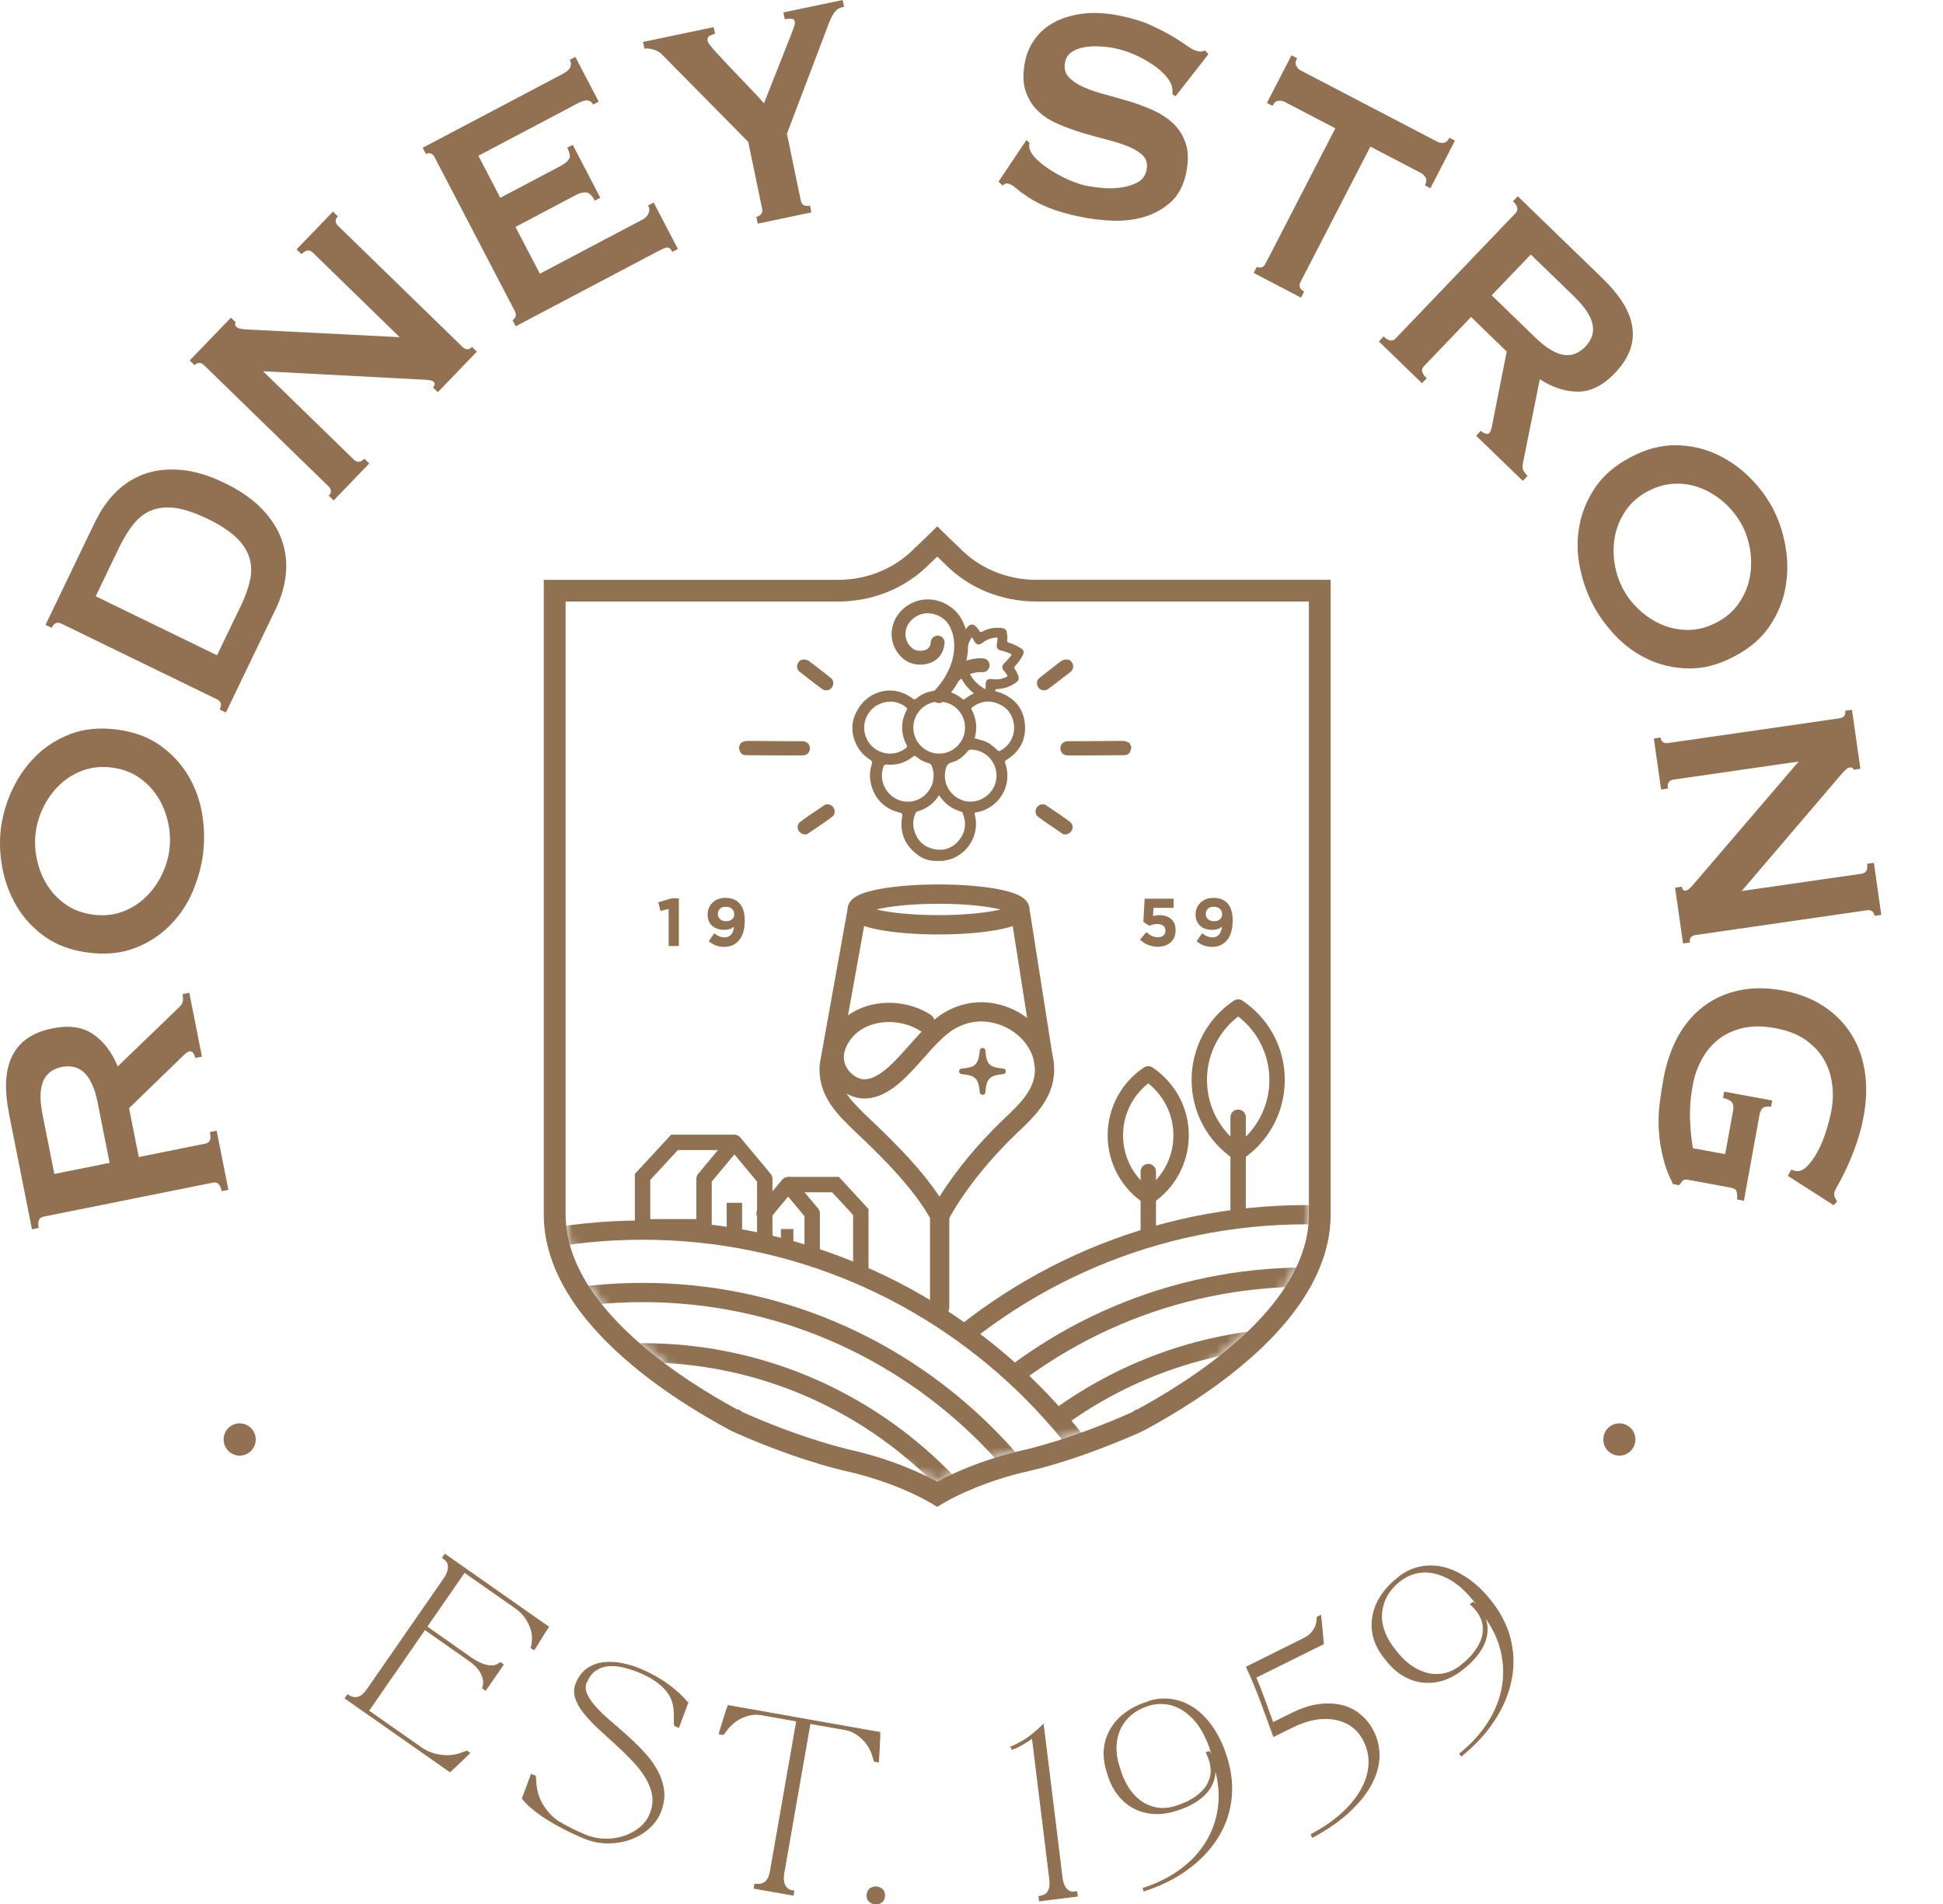 <?xml version="1.0" encoding="UTF-8"?>
<svg xmlns="http://www.w3.org/2000/svg" width="202" height="198" viewBox="0 0 202 198" fill="none">
  <g clip-path="url(#clip0_401_64809)">
    <path d="M0.916 115.658C0.691 114.524 0.596 113.471 0.633 112.506C0.669 111.54 0.858 110.677 1.207 109.917C1.556 109.156 2.073 108.52 2.771 108.015C3.462 107.51 4.363 107.137 5.476 106.918C7.185 106.574 8.581 106.771 9.672 107.517C10.763 108.256 11.614 109.375 12.239 110.875L18.675 104.672C18.9 104.453 19.017 104.226 19.024 103.992C19.031 103.758 19.017 103.546 18.98 103.356L19.679 103.217L20.995 109.858L20.297 109.997C20.253 109.785 20.18 109.609 20.071 109.47C19.962 109.331 19.846 109.273 19.715 109.302C19.584 109.331 19.446 109.405 19.293 109.536C19.14 109.668 18.944 109.851 18.697 110.099L13.417 115.219L14.428 120.295L21.337 118.906C21.569 118.862 21.729 118.745 21.817 118.569C21.904 118.394 21.904 118.101 21.824 117.699L22.522 117.56L23.744 123.704L23.046 123.843C22.907 123.155 22.609 122.862 22.144 122.958L4.516 126.498C4.051 126.593 3.883 126.98 4.022 127.668L3.323 127.807L0.909 115.665L0.916 115.658ZM10.181 114.758C10.014 113.903 9.803 113.208 9.541 112.674C9.287 112.133 8.996 111.723 8.668 111.445C8.341 111.167 7.992 110.992 7.614 110.919C7.236 110.845 6.843 110.853 6.429 110.933C6.014 111.014 5.65 111.167 5.323 111.379C5.003 111.591 4.749 111.891 4.552 112.272C4.363 112.652 4.247 113.142 4.218 113.742C4.189 114.342 4.261 115.058 4.429 115.914L5.65 122.058L11.396 120.902L10.174 114.758H10.181Z" fill="#927052"></path>
    <path d="M0.095 86.109C0.262 84.792 0.647 83.476 1.244 82.166C1.847 80.857 2.647 79.694 3.658 78.678C4.661 77.661 5.869 76.878 7.287 76.33C8.698 75.781 10.312 75.62 12.116 75.847C13.919 76.074 15.439 76.637 16.675 77.522C17.911 78.407 18.886 79.468 19.606 80.704C20.326 81.94 20.799 83.263 21.024 84.675C21.249 86.087 21.271 87.454 21.111 88.771C20.944 90.088 20.58 91.404 20.02 92.721C19.453 94.037 18.675 95.2 17.664 96.217C16.661 97.234 15.453 98.016 14.035 98.565C12.624 99.113 11.01 99.274 9.207 99.047C7.396 98.821 5.883 98.257 4.647 97.372C3.418 96.487 2.436 95.427 1.716 94.191C0.996 92.955 0.502 91.631 0.24 90.212C-0.022 88.793 -0.073 87.425 0.095 86.109ZM3.709 86.57C3.592 87.476 3.636 88.413 3.84 89.356C4.036 90.307 4.385 91.185 4.887 91.989C5.381 92.794 6.036 93.481 6.843 94.044C7.65 94.608 8.603 94.959 9.701 95.098C10.799 95.237 11.81 95.134 12.734 94.791C13.657 94.447 14.457 93.942 15.133 93.291C15.817 92.633 16.37 91.872 16.799 91.002C17.228 90.132 17.497 89.239 17.613 88.332C17.73 87.425 17.686 86.496 17.482 85.546C17.279 84.595 16.93 83.717 16.435 82.912C15.933 82.108 15.286 81.42 14.479 80.857C13.672 80.294 12.719 79.943 11.621 79.804C10.523 79.665 9.512 79.767 8.588 80.111C7.665 80.455 6.865 80.96 6.189 81.611C5.505 82.269 4.952 83.029 4.523 83.9C4.094 84.77 3.825 85.662 3.709 86.57Z" fill="#927052"></path>
    <path d="M9.948 54.153C10.523 52.961 11.25 51.937 12.123 51.089C12.995 50.24 14.006 49.626 15.141 49.238C16.275 48.851 17.541 48.734 18.922 48.865C20.304 49.004 21.795 49.458 23.387 50.233C24.98 51.008 26.26 51.901 27.227 52.903C28.194 53.912 28.878 54.98 29.285 56.114C29.692 57.247 29.838 58.425 29.721 59.646C29.605 60.861 29.263 62.067 28.689 63.267L23.482 74.084L22.842 73.77C23.082 73.272 22.987 72.914 22.558 72.709L6.378 64.839C5.949 64.635 5.614 64.781 5.374 65.278L4.734 64.964L9.941 54.146L9.948 54.153ZM25.002 63.084C25.496 62.06 25.824 61.124 26.005 60.275C26.18 59.42 26.144 58.63 25.896 57.891C25.649 57.152 25.184 56.465 24.493 55.821C23.802 55.177 22.842 54.556 21.606 53.956C20.369 53.356 19.286 52.983 18.362 52.837C17.431 52.691 16.61 52.757 15.875 53.012C15.148 53.276 14.508 53.744 13.948 54.409C13.395 55.075 12.872 55.923 12.377 56.94L9.948 61.994L22.566 68.131L24.995 63.077L25.002 63.084Z" fill="#927052"></path>
    <path d="M34.172 51.543C34.492 51.214 34.477 50.884 34.136 50.548L21.22 37.975C20.878 37.646 20.551 37.639 20.231 37.975L19.722 37.478L24.006 33.031L24.515 33.528C24.384 33.667 24.413 33.828 24.602 34.011C24.755 34.157 25.184 34.245 25.896 34.267L41.553 35.057L32.507 26.25C32.165 25.921 31.779 25.98 31.343 26.426L30.834 25.929L34.616 22.001L35.125 22.498C34.805 22.828 34.819 23.157 35.161 23.493L48.077 36.066C48.418 36.395 48.746 36.402 49.066 36.066L49.575 36.563L45.517 40.776L45.008 40.279C45.226 40.052 45.248 39.855 45.08 39.694C44.95 39.562 44.593 39.489 44.026 39.474L27.343 38.597L36.79 47.791C37.132 48.12 37.495 48.09 37.881 47.688L38.39 48.185L34.688 52.033L34.179 51.535L34.172 51.543Z" fill="#927052"></path>
    <path d="M61.676 10.883C61.545 10.627 61.348 10.481 61.101 10.444C60.854 10.408 60.505 10.51 60.061 10.744L49.735 16.193L52.011 20.567L58.258 17.268C58.679 17.042 58.978 16.808 59.145 16.552C59.312 16.303 59.254 15.901 58.97 15.36L59.545 15.06L62.41 20.56L61.836 20.86C61.552 20.319 61.254 20.033 60.941 20.004C60.628 19.975 60.258 20.07 59.836 20.297L53.589 23.595L56.127 28.459L66.773 22.842C67.093 22.674 67.311 22.454 67.428 22.184C67.544 21.913 67.53 21.635 67.384 21.357L67.959 21.057L70.475 25.884L69.9 26.184C69.719 25.833 69.515 25.687 69.282 25.745C69.057 25.804 68.781 25.921 68.468 26.089L53.618 33.923L53.283 33.286C53.429 33.206 53.538 33.082 53.596 32.913C53.654 32.745 53.633 32.555 53.523 32.343L45.175 16.332C45.066 16.12 44.92 15.996 44.753 15.952C44.579 15.908 44.419 15.923 44.273 16.003L43.939 15.367L58.468 7.702C58.912 7.468 59.188 7.226 59.29 6.978C59.392 6.729 59.377 6.48 59.239 6.217L59.814 5.917L62.243 10.569L61.668 10.869L61.676 10.883Z" fill="#927052"></path>
    <path d="M74.191 2.816L74.337 3.518C74.126 3.562 73.929 3.635 73.755 3.738C73.58 3.84 73.522 4.023 73.573 4.286C73.602 4.44 73.849 4.776 74.315 5.288C74.773 5.8 75.311 6.378 75.922 7.022C76.533 7.665 77.165 8.323 77.82 9.004C78.474 9.677 79.013 10.262 79.427 10.737L82.249 3.599C82.372 3.247 82.474 2.97 82.554 2.765C82.634 2.56 82.656 2.377 82.627 2.223C82.59 2.041 82.452 1.946 82.219 1.946C81.987 1.946 81.776 1.96 81.587 1.997L81.441 1.295L87.608 0L87.754 0.702C87.565 0.739 87.39 0.797 87.237 0.87C87.077 0.944 86.932 1.068 86.787 1.251C86.641 1.434 86.496 1.675 86.35 1.989C86.205 2.304 86.045 2.728 85.856 3.255L81.812 13.904L83.252 20.845C83.347 21.313 83.667 21.489 84.205 21.379L84.35 22.081L78.78 23.252L78.634 22.549C78.845 22.506 79.013 22.41 79.129 22.264C79.245 22.118 79.282 21.928 79.231 21.694L77.791 14.752L68.81 5.654C68.591 5.427 68.293 5.259 67.915 5.149C67.537 5.039 67.231 5.01 66.999 5.061L66.853 4.359L74.184 2.823L74.191 2.816Z" fill="#927052"></path>
    <path d="M106.72 14.577L107.032 14.848C106.981 15.082 106.989 15.301 107.047 15.499C107.149 15.843 107.41 16.216 107.832 16.618C108.254 17.013 108.749 17.393 109.33 17.759C109.905 18.117 110.523 18.446 111.17 18.724C111.817 19.002 112.421 19.207 112.959 19.317C113.359 19.397 113.883 19.47 114.53 19.536C115.177 19.602 115.832 19.595 116.479 19.507C117.133 19.427 117.722 19.244 118.239 18.973C118.755 18.702 119.082 18.264 119.199 17.664C119.322 17.064 119.199 16.581 118.85 16.208C118.493 15.835 117.999 15.521 117.352 15.25C116.712 14.987 115.963 14.745 115.112 14.526C114.261 14.314 113.395 14.072 112.523 13.809C111.643 13.546 110.792 13.239 109.978 12.88C109.156 12.522 108.45 12.061 107.869 11.491C107.287 10.928 106.865 10.225 106.603 9.399C106.341 8.572 106.334 7.563 106.574 6.363C106.734 5.559 107.069 4.798 107.57 4.089C108.072 3.379 108.734 2.794 109.556 2.341C110.385 1.887 111.374 1.58 112.53 1.426C113.686 1.273 114.995 1.346 116.45 1.639C117.693 1.895 118.755 2.216 119.628 2.619C120.5 3.014 121.249 3.401 121.875 3.767C122.5 4.14 123.017 4.476 123.431 4.776C123.846 5.076 124.209 5.259 124.515 5.325C124.842 5.391 125.096 5.361 125.271 5.237L125.635 5.632L122.209 10.013L121.889 9.786C121.919 9.413 121.889 9.092 121.788 8.828C121.664 8.477 121.409 8.112 121.039 7.717C120.668 7.329 120.21 6.956 119.664 6.605C119.126 6.246 118.53 5.932 117.875 5.647C117.221 5.361 116.552 5.157 115.875 5.01C115.359 4.908 114.814 4.842 114.239 4.82C113.665 4.798 113.141 4.835 112.661 4.923C112.174 5.01 111.759 5.179 111.403 5.42C111.047 5.661 110.828 5.998 110.734 6.444C110.61 7.066 110.719 7.578 111.068 7.973C111.417 8.368 111.912 8.711 112.545 9.011C113.185 9.304 113.926 9.567 114.777 9.794C115.628 10.021 116.486 10.269 117.366 10.525C118.246 10.789 119.09 11.103 119.911 11.476C120.726 11.849 121.431 12.317 122.013 12.88C122.595 13.444 123.017 14.138 123.286 14.95C123.547 15.762 123.562 16.757 123.329 17.927C123.053 19.28 122.508 20.319 121.686 21.043C120.864 21.767 119.926 22.279 118.857 22.579C117.795 22.879 116.683 22.996 115.534 22.937C114.384 22.879 113.323 22.747 112.363 22.55C111.025 22.272 109.919 21.957 109.047 21.606C108.174 21.248 107.469 20.889 106.916 20.516C106.363 20.143 105.934 19.829 105.621 19.558C105.309 19.288 105.025 19.134 104.763 19.075C104.596 19.039 104.422 19.112 104.24 19.295L103.811 18.885L106.705 14.563L106.72 14.577Z" fill="#927052"></path>
    <path d="M135.212 29.308C134.994 29.732 135.118 30.068 135.583 30.31L135.256 30.946L130.34 28.379L130.667 27.742C130.812 27.823 130.972 27.838 131.147 27.794C131.321 27.75 131.46 27.618 131.569 27.406L138.826 13.341L133.554 10.591C133.365 10.489 133.147 10.452 132.907 10.474C132.667 10.496 132.456 10.671 132.289 11.001L131.714 10.701L134.267 5.749L134.841 6.049C134.674 6.378 134.645 6.649 134.768 6.861C134.892 7.073 135.045 7.226 135.234 7.329L149.422 14.731C149.611 14.833 149.829 14.87 150.069 14.848C150.309 14.826 150.52 14.65 150.687 14.321L151.262 14.621L148.709 19.573L148.135 19.273C148.302 18.944 148.331 18.673 148.208 18.461C148.084 18.249 147.931 18.095 147.742 17.993L142.47 15.243L135.212 29.308Z" fill="#927052"></path>
    <path d="M166.664 29C167.493 29.805 168.17 30.617 168.686 31.429C169.202 32.24 169.537 33.06 169.682 33.886C169.828 34.705 169.762 35.532 169.479 36.344C169.195 37.156 168.664 37.975 167.879 38.801C166.672 40.067 165.406 40.703 164.097 40.718C162.781 40.732 161.443 40.308 160.083 39.43L158.316 48.222C158.25 48.529 158.287 48.785 158.41 48.982C158.534 49.18 158.672 49.348 158.81 49.48L158.316 49.999L153.465 45.303L153.96 44.784C154.113 44.938 154.28 45.033 154.447 45.084C154.614 45.135 154.745 45.113 154.833 45.018C154.92 44.923 154.992 44.777 155.043 44.587C155.094 44.397 155.152 44.126 155.211 43.782L156.643 36.548L152.934 32.957L148.048 38.062C147.88 38.238 147.815 38.421 147.844 38.611C147.873 38.809 148.033 39.043 148.331 39.328L147.837 39.847L143.35 35.503L143.844 34.983C144.346 35.466 144.76 35.539 145.088 35.195L157.552 22.169C157.88 21.825 157.792 21.408 157.298 20.926L157.792 20.406L166.657 28.993L166.664 29ZM159.567 35.056C160.192 35.656 160.759 36.11 161.276 36.402C161.792 36.702 162.257 36.87 162.686 36.914C163.108 36.958 163.501 36.9 163.85 36.739C164.199 36.578 164.519 36.351 164.817 36.044C165.108 35.737 165.326 35.407 165.472 35.049C165.617 34.691 165.654 34.296 165.595 33.871C165.537 33.447 165.348 32.979 165.035 32.474C164.723 31.97 164.25 31.414 163.632 30.807L159.145 26.462L155.08 30.704L159.567 35.049V35.056Z" fill="#927052"></path>
    <path d="M184.35 52.947C184.961 54.124 185.39 55.426 185.63 56.845C185.878 58.264 185.87 59.683 185.623 61.095C185.368 62.506 184.823 63.845 183.972 65.103C183.121 66.368 181.892 67.421 180.278 68.262C178.664 69.111 177.1 69.52 175.58 69.499C174.067 69.477 172.664 69.162 171.369 68.562C170.075 67.963 168.941 67.143 167.952 66.105C166.97 65.066 166.17 63.962 165.566 62.784C164.955 61.607 164.512 60.319 164.235 58.915C163.959 57.511 163.937 56.106 164.192 54.695C164.446 53.283 164.992 51.952 165.843 50.687C166.693 49.429 167.922 48.375 169.537 47.527C171.151 46.678 172.715 46.269 174.235 46.291C175.747 46.313 177.151 46.627 178.445 47.227C179.74 47.827 180.896 48.639 181.914 49.655C182.932 50.672 183.747 51.769 184.358 52.947H184.35ZM181.122 54.636C180.7 53.824 180.14 53.086 179.434 52.42C178.729 51.755 177.951 51.235 177.085 50.855C176.22 50.474 175.296 50.284 174.315 50.284C173.333 50.284 172.351 50.54 171.362 51.052C170.38 51.564 169.602 52.23 169.042 53.042C168.482 53.854 168.104 54.724 167.915 55.653C167.726 56.582 167.704 57.525 167.842 58.483C167.981 59.442 168.264 60.327 168.686 61.146C169.108 61.958 169.668 62.696 170.373 63.362C171.079 64.028 171.857 64.547 172.722 64.927C173.588 65.3 174.511 65.49 175.493 65.498C176.475 65.498 177.456 65.242 178.445 64.73C179.427 64.218 180.198 63.552 180.765 62.74C181.325 61.928 181.703 61.058 181.892 60.129C182.081 59.2 182.103 58.257 181.965 57.291C181.827 56.333 181.543 55.441 181.122 54.629V54.636Z" fill="#927052"></path>
    <path d="M172.635 76.674C172.7 77.127 172.969 77.317 173.435 77.252L191.223 74.684C191.695 74.618 191.899 74.355 191.833 73.902L192.539 73.799L193.412 79.928L192.706 80.031C192.677 79.841 192.532 79.76 192.277 79.797C192.066 79.826 191.739 80.119 191.281 80.675L181.071 92.64L193.535 90.841C194.008 90.775 194.197 90.432 194.11 89.81L194.815 89.707L195.586 95.12L194.881 95.222C194.815 94.769 194.546 94.579 194.081 94.644L176.293 97.212C175.82 97.278 175.616 97.541 175.682 97.994L174.976 98.097L174.147 92.289L174.853 92.187C174.897 92.494 175.035 92.633 175.275 92.604C175.456 92.575 175.733 92.341 176.096 91.902L186.997 79.175L173.987 81.055C173.515 81.121 173.318 81.428 173.398 81.984L172.693 82.086L171.937 76.784L172.642 76.681L172.635 76.674Z" fill="#927052"></path>
    <path d="M185.863 122.27L186.227 121.597C186.372 121.67 186.525 121.729 186.677 121.751C187.07 121.824 187.456 121.67 187.848 121.283C188.241 120.895 188.605 120.39 188.954 119.754C189.295 119.118 189.594 118.415 189.841 117.633C190.088 116.85 190.277 116.112 190.408 115.402C190.568 114.524 190.59 113.625 190.474 112.71C190.357 111.796 190.074 110.948 189.63 110.165C189.179 109.383 188.539 108.702 187.71 108.117C186.874 107.532 185.812 107.122 184.51 106.888C183.238 106.654 182.103 106.662 181.107 106.903C180.111 107.152 179.267 107.561 178.569 108.132C177.878 108.702 177.311 109.397 176.882 110.216C176.453 111.036 176.155 111.877 175.995 112.762C175.747 114.115 175.653 115.351 175.704 116.477C175.755 117.604 175.856 118.569 176.002 119.381L179.354 119.995L180.183 115.439C180.242 115.109 180.212 114.846 180.089 114.649C179.965 114.451 179.645 114.283 179.136 114.144L179.253 113.5L184.241 114.415L184.125 115.058C183.674 115.022 183.376 115.08 183.23 115.227C183.085 115.373 182.983 115.607 182.918 115.943L181.303 124.845L180.605 124.713C180.612 124.223 180.576 123.908 180.496 123.769C180.416 123.63 180.205 123.528 179.863 123.47L175.464 122.658C175.202 122.606 175.02 122.658 174.918 122.782C174.816 122.914 174.693 123.06 174.555 123.228L173.929 123.111C173.471 122.219 173.129 121.305 172.897 120.368C172.664 119.432 172.518 118.496 172.46 117.567C172.402 116.638 172.424 115.724 172.533 114.824C172.642 113.925 172.773 113.047 172.933 112.191C173.238 110.531 173.74 109.061 174.438 107.773C175.144 106.493 176.031 105.448 177.1 104.636C178.169 103.824 179.398 103.275 180.78 102.975C182.161 102.676 183.674 102.676 185.303 102.975C186.939 103.275 188.35 103.809 189.535 104.585C190.721 105.352 191.681 106.311 192.415 107.452C193.15 108.593 193.63 109.887 193.862 111.343C194.095 112.798 194.059 114.356 193.761 116.016C193.572 117.062 193.31 118.042 192.982 118.964C192.655 119.886 192.328 120.697 192.001 121.392C191.673 122.094 191.383 122.672 191.121 123.126C190.859 123.579 190.728 123.872 190.706 123.989C190.67 124.201 190.692 124.376 190.772 124.515C190.852 124.654 190.924 124.786 190.983 124.925L190.634 125.305L185.878 122.263L185.863 122.27Z" fill="#927052"></path>
    <path d="M26.587 149.661C26.587 150.59 25.838 151.343 24.915 151.343C23.991 151.343 23.249 150.59 23.249 149.661C23.249 148.732 23.998 147.986 24.915 147.986C25.831 147.986 26.587 148.74 26.587 149.661Z" fill="#927052"></path>
    <path d="M170.024 149.661C170.024 150.59 169.275 151.343 168.352 151.343C167.428 151.343 166.686 150.59 166.686 149.661C166.686 148.732 167.435 147.986 168.352 147.986C169.268 147.986 170.024 148.74 170.024 149.661Z" fill="#927052"></path>
    <path d="M47.422 183.598C47.044 183.964 46.826 184.162 46.782 184.206L35.888 176.57L36.136 176.211C36.492 176.467 36.841 176.548 37.183 176.475C37.525 176.394 37.852 176.123 38.186 175.648L46.193 164.092C46.477 163.682 46.615 163.295 46.615 162.929C46.615 162.563 46.462 162.278 46.178 162.08L46.011 161.963L46.258 161.605L57.021 169.153C56.774 169.519 56.52 169.906 56.265 170.331C56.011 170.755 55.763 171.15 55.523 171.523L55.225 171.318L55.312 170.909C55.429 170.214 55.327 169.526 55 168.846C54.68 168.166 54.2 167.603 53.567 167.164L48.287 163.463L44.361 169.131L49.007 172.393C49.567 172.781 50.098 173.037 50.614 173.147C51.131 173.256 51.531 173.205 51.829 172.986L52.018 172.869L52.316 173.073L50.476 175.729L50.178 175.516L50.236 175.275C50.338 174.865 50.258 174.419 50.011 173.951C49.756 173.476 49.356 173.052 48.811 172.671L44.164 169.416L38.31 177.872L43.757 181.69C44.389 182.136 45.102 182.406 45.888 182.501C46.673 182.604 47.422 182.501 48.113 182.216L48.542 182.07L48.818 182.267C48.266 182.801 47.793 183.255 47.415 183.62L47.422 183.598Z" fill="#907151" stroke="#927052" stroke-width="0.1" stroke-miterlimit="10"></path>
    <path d="M60.963 174.865C60.788 175.29 60.803 175.714 60.999 176.153C61.196 176.591 61.508 177.045 61.937 177.513C62.366 177.988 62.868 178.471 63.457 178.969C64.046 179.466 64.643 179.992 65.254 180.541C65.864 181.09 66.439 181.66 66.992 182.26C67.537 182.86 67.988 183.481 68.344 184.14C68.693 184.798 68.911 185.478 68.999 186.195C69.079 186.912 68.955 187.672 68.628 188.47C68.366 189.099 67.959 189.654 67.406 190.13C66.853 190.605 66.213 190.978 65.486 191.234C64.759 191.49 63.981 191.615 63.152 191.607C62.323 191.607 61.501 191.432 60.694 191.095C59.981 190.803 59.297 190.481 58.643 190.144C57.989 189.808 57.385 189.464 56.825 189.106C56.265 188.755 55.778 188.396 55.349 188.038C54.92 187.68 54.578 187.329 54.309 186.992L55.24 184.491L55.661 184.666L55.72 185.427C55.77 186.217 56.003 186.963 56.41 187.65C56.825 188.338 57.356 188.908 58.003 189.362C58.461 189.632 58.927 189.888 59.385 190.123C59.843 190.357 60.33 190.576 60.832 190.781C61.501 191.059 62.192 191.205 62.897 191.22C63.603 191.234 64.264 191.132 64.89 190.927C65.515 190.722 66.061 190.415 66.541 190.02C67.013 189.625 67.362 189.15 67.588 188.608C67.871 187.921 67.951 187.255 67.842 186.619C67.726 185.983 67.479 185.354 67.101 184.747C66.722 184.14 66.25 183.547 65.697 182.969C65.137 182.392 64.563 181.836 63.959 181.287C63.355 180.739 62.766 180.205 62.199 179.671C61.625 179.137 61.13 178.61 60.716 178.091C60.301 177.572 60.01 177.06 59.843 176.548C59.676 176.036 59.697 175.524 59.908 175.019C60.185 174.346 60.57 173.834 61.057 173.498C61.545 173.161 62.097 172.949 62.708 172.876C63.319 172.803 63.959 172.825 64.635 172.956C65.312 173.088 65.966 173.285 66.606 173.556C67.108 173.768 67.602 174.01 68.09 174.28C68.577 174.551 69.028 174.843 69.457 175.158C69.886 175.465 70.271 175.787 70.62 176.109C70.969 176.431 71.26 176.745 71.5 177.038C71.384 177.118 71.319 177.177 71.311 177.206L71.493 177.06L70.555 179.583L70.133 179.407C70.104 179.166 70.09 178.903 70.104 178.617C70.111 178.332 70.104 178.062 70.082 177.806C70.068 177.484 70.002 177.162 69.886 176.825C69.769 176.489 69.58 176.153 69.311 175.809C69.042 175.465 68.671 175.129 68.206 174.792C67.741 174.456 67.151 174.141 66.439 173.849C65.908 173.629 65.363 173.454 64.817 173.322C64.272 173.19 63.741 173.146 63.254 173.19C62.759 173.234 62.316 173.388 61.923 173.651C61.53 173.914 61.217 174.324 60.992 174.873L60.963 174.865Z" fill="#907151" stroke="#927052" stroke-width="0.1" stroke-miterlimit="10"></path>
    <path d="M91.455 180.702C91.441 180.988 91.433 181.302 91.412 181.653C91.397 182.004 91.382 182.341 91.361 182.648C91.346 182.962 91.332 183.138 91.324 183.189L90.903 183.116L90.684 182.407C90.452 181.734 90.073 181.163 89.557 180.695C89.041 180.227 88.488 179.934 87.892 179.832L84.212 179.181L81.485 194.76C81.398 195.25 81.427 195.667 81.58 195.989C81.732 196.311 81.972 196.508 82.321 196.574L82.525 196.611L82.452 197.035L78.409 196.318L78.482 195.894C78.911 195.967 79.267 195.901 79.543 195.689C79.82 195.477 80.009 195.082 80.103 194.511L82.83 178.932L79.151 178.281C78.554 178.179 77.936 178.252 77.289 178.515C76.642 178.779 76.096 179.188 75.645 179.744L75.195 180.337L74.773 180.264C74.78 180.205 74.831 180.029 74.925 179.737C75.013 179.444 75.115 179.13 75.216 178.793C75.318 178.457 75.413 178.157 75.5 177.886C75.587 177.616 75.638 177.484 75.653 177.484L75.704 177.331L91.463 180.125V180.285C91.463 180.285 91.477 180.432 91.463 180.717L91.455 180.702Z" fill="#907151" stroke="#927052" stroke-width="0.1" stroke-miterlimit="10"></path>
    <path d="M91.106 196.186C91.332 196.201 91.535 196.289 91.717 196.442C91.899 196.596 91.979 196.83 91.957 197.13C91.935 197.437 91.826 197.649 91.63 197.781C91.433 197.912 91.222 197.971 90.997 197.956C90.772 197.942 90.568 197.854 90.386 197.7C90.204 197.547 90.124 197.313 90.146 197.013C90.168 196.713 90.277 196.493 90.474 196.362C90.67 196.23 90.881 196.172 91.106 196.186Z" fill="#907151" stroke="#927052" stroke-width="0.1" stroke-miterlimit="10"></path>
    <path d="M105.156 181.609C105.418 181.514 105.832 181.302 106.4 180.973C106.967 180.644 107.65 180.088 108.458 179.312L108.698 181.236L110.421 195.265C110.479 195.747 110.625 196.12 110.857 196.384C111.09 196.647 111.367 196.757 111.694 196.713L111.941 196.683L111.999 197.137L108.065 197.627L108.007 197.174H108.029C108.479 197.115 108.785 196.954 108.952 196.691C109.141 196.391 109.207 195.967 109.141 195.425L107.33 180.695C107.134 180.841 106.916 180.995 106.676 181.141C106.48 181.273 106.254 181.404 105.992 181.536C105.738 181.668 105.469 181.785 105.192 181.88L105.163 181.609H105.156Z" fill="#907151" stroke="#927052" stroke-width="0.1" stroke-miterlimit="10"></path>
    <path d="M119.555 176.862C120.428 176.614 121.279 176.577 122.115 176.753C122.951 176.928 123.715 177.286 124.42 177.828C125.118 178.369 125.751 179.086 126.304 179.971C126.856 180.856 127.3 181.887 127.634 183.079C128.056 184.571 128.151 186.012 127.94 187.402C127.722 188.792 127.234 190.071 126.464 191.242C125.693 192.412 124.675 193.465 123.402 194.387C122.129 195.308 120.653 196.04 118.966 196.581L118.922 196.596L118.85 196.332L118.893 196.318C120.377 195.835 121.671 195.177 122.784 194.35C123.897 193.524 124.776 192.566 125.431 191.483C126.085 190.401 126.5 189.208 126.667 187.921C126.835 186.634 126.733 185.288 126.333 183.884L126.289 183.73C126.355 184.293 126.289 184.827 126.078 185.332C125.809 186.005 125.329 186.597 124.631 187.102C123.933 187.607 123.06 188.009 122.013 188.309C121.213 188.536 120.45 188.609 119.722 188.536C118.995 188.455 118.326 188.243 117.722 187.899C117.112 187.548 116.588 187.073 116.144 186.466C115.701 185.859 115.359 185.134 115.126 184.301C114.704 183.028 114.675 181.858 115.024 180.79C115.374 179.722 116.028 178.83 116.995 178.113C117.708 177.579 118.566 177.169 119.57 176.884L119.555 176.862ZM125.736 182.121C125.787 182.202 125.838 182.289 125.882 182.392C125.94 182.545 126.02 182.757 126.129 183.006C125.947 182.077 125.627 181.178 125.176 180.293C124.726 179.408 124.137 178.676 123.409 178.098C122.806 177.623 122.173 177.323 121.504 177.191C120.842 177.067 120.18 177.089 119.526 177.279C118.799 177.484 118.173 177.798 117.657 178.223C117.141 178.647 116.741 179.144 116.464 179.722C116.188 180.3 116.043 180.943 116.028 181.646C116.013 182.355 116.137 183.094 116.406 183.869C116.603 184.571 116.879 185.208 117.235 185.785C117.592 186.363 118.013 186.831 118.501 187.204C118.988 187.57 119.533 187.819 120.137 187.95C120.74 188.082 121.388 188.045 122.086 187.848C122.449 187.746 122.813 187.614 123.184 187.453C123.555 187.292 123.904 187.102 124.224 186.883C124.544 186.663 124.835 186.414 125.096 186.137C125.358 185.859 125.555 185.544 125.693 185.186C125.853 184.805 125.933 184.447 125.918 184.103C125.911 183.759 125.867 183.445 125.787 183.167C125.707 182.889 125.627 182.67 125.54 182.501C125.453 182.333 125.409 182.238 125.402 182.209L125.729 182.114L125.736 182.121Z" fill="#907151" stroke="#927052" stroke-width="0.1" stroke-miterlimit="10"></path>
    <path d="M130.558 174.405C130.871 175.143 131.183 175.948 131.496 176.811C131.809 177.674 132.092 178.442 132.332 179.115L134.303 178.135C136.121 177.235 137.808 176.957 139.372 177.294C140.055 177.447 140.652 177.711 141.168 178.091C141.684 178.471 142.106 178.917 142.448 179.437C142.79 179.956 143.037 180.512 143.19 181.104C143.342 181.697 143.401 182.289 143.357 182.889C143.313 183.452 143.197 183.993 143.001 184.513C142.812 185.032 142.564 185.529 142.266 186.005C141.968 186.48 141.633 186.934 141.248 187.358C140.87 187.782 140.477 188.184 140.07 188.557C139.045 189.457 137.852 190.269 136.492 190.993L136.448 191.015L136.31 190.73L136.354 190.708C137.561 190.071 138.594 189.362 139.466 188.579C140.339 187.789 141.015 186.97 141.495 186.122C141.983 185.273 142.252 184.41 142.317 183.54C142.375 182.67 142.215 181.836 141.815 181.031C141.212 179.802 140.223 179.049 138.841 178.771C137.474 178.501 135.976 178.771 134.332 179.583L132.42 180.534L132.398 180.49C132.201 179.956 132.034 179.488 131.881 179.071C131.729 178.654 131.554 178.186 131.365 177.659C131.176 177.133 130.972 176.606 130.769 176.08C130.558 175.546 130.354 175.041 130.151 174.566C129.947 174.09 129.765 173.681 129.598 173.337V173.315L135.539 170.36C135.918 170.17 136.208 169.95 136.405 169.702C136.601 169.453 136.739 169.212 136.819 168.978C136.899 168.744 136.943 168.466 136.95 168.136L137.299 167.968V168.019C137.328 168.21 137.35 168.444 137.379 168.722C137.408 169 137.43 169.27 137.459 169.548C137.488 169.826 137.51 170.082 137.525 170.331C137.546 170.572 137.561 170.77 137.583 170.909L130.551 174.397L130.558 174.405Z" fill="#907151" stroke="#927052" stroke-width="0.1" stroke-miterlimit="10"></path>
    <path d="M145.51 163.909C146.237 163.36 147.022 163.024 147.858 162.885C148.702 162.746 149.546 162.804 150.389 163.06C151.24 163.316 152.076 163.755 152.913 164.384C153.749 165.013 154.527 165.818 155.262 166.805C156.185 168.049 156.789 169.358 157.08 170.733C157.37 172.108 157.37 173.476 157.065 174.851C156.767 176.226 156.185 177.572 155.32 178.888C154.462 180.205 153.342 181.419 151.96 182.531L151.924 182.56L151.764 182.34L151.8 182.311C153.014 181.331 153.989 180.249 154.731 179.078C155.472 177.908 155.952 176.694 156.178 175.45C156.403 174.2 156.367 172.942 156.069 171.676C155.771 170.411 155.189 169.19 154.323 168.019L154.229 167.895C154.491 168.4 154.614 168.926 154.6 169.468C154.593 170.192 154.353 170.916 153.88 171.64C153.407 172.364 152.738 173.051 151.865 173.71C151.196 174.207 150.513 174.551 149.807 174.741C149.102 174.931 148.397 174.968 147.706 174.865C147.015 174.756 146.353 174.5 145.72 174.097C145.088 173.688 144.513 173.139 143.997 172.444C143.153 171.406 142.702 170.331 142.652 169.204C142.601 168.078 142.892 167.01 143.539 165.993C144.019 165.24 144.673 164.545 145.51 163.923V163.909ZM153.153 166.593C153.233 166.652 153.305 166.717 153.385 166.791C153.494 166.915 153.647 167.076 153.836 167.281C153.334 166.483 152.716 165.752 151.982 165.086C151.247 164.428 150.433 163.953 149.546 163.667C148.811 163.441 148.113 163.39 147.451 163.507C146.789 163.624 146.179 163.894 145.633 164.296C145.03 164.75 144.557 165.269 144.222 165.847C143.888 166.425 143.699 167.039 143.641 167.676C143.582 168.312 143.677 168.963 143.917 169.628C144.157 170.294 144.535 170.938 145.059 171.574C145.495 172.159 145.982 172.657 146.52 173.066C147.059 173.476 147.626 173.768 148.208 173.936C148.789 174.105 149.393 174.141 149.996 174.046C150.6 173.951 151.196 173.688 151.778 173.249C152.084 173.022 152.374 172.766 152.665 172.481C152.956 172.196 153.211 171.896 153.436 171.574C153.662 171.252 153.843 170.916 153.989 170.565C154.134 170.214 154.207 169.848 154.207 169.468C154.222 169.058 154.163 168.692 154.033 168.378C153.902 168.063 153.749 167.785 153.574 167.551C153.407 167.317 153.247 167.142 153.109 167.017C152.971 166.893 152.891 166.82 152.876 166.798L153.153 166.593Z" fill="#907151" stroke="#927052" stroke-width="0.1" stroke-miterlimit="10"></path>
    <path d="M107.789 60.29C106.261 60.29 104.778 59.998 103.425 59.442C102.749 59.164 102.102 58.82 101.498 58.418C100.895 58.016 100.327 57.547 99.811 57.021C99.338 56.575 98.902 56.158 98.517 55.777C98.124 55.39 97.767 55.039 97.44 54.724C97.113 55.039 96.757 55.39 96.364 55.777C95.971 56.158 95.542 56.575 95.062 57.021C94.546 57.547 93.979 58.016 93.375 58.418C92.772 58.82 92.124 59.164 91.448 59.442C90.095 59.998 88.619 60.29 87.085 60.29H56.534V126.271C56.534 130.835 58.847 134.952 62.061 138.463C62.977 139.465 63.974 140.423 64.999 141.323C68.613 144.483 72.722 146.991 75.915 148.71C75.915 148.71 75.915 148.71 75.929 148.71C75.929 148.71 75.951 148.725 75.958 148.732C75.98 148.747 75.995 148.754 76.016 148.762C76.54 149.003 78.234 149.771 80.525 150.634C81.1 150.846 81.71 151.073 82.35 151.3C84.27 151.965 86.445 152.631 88.641 153.113C88.67 153.121 88.772 153.15 88.932 153.187C90.044 153.464 94.044 154.547 97.433 156.668C98.4 156.061 99.418 155.542 100.407 155.103C103.367 153.779 106.043 153.172 106.225 153.121C106.96 152.96 107.687 152.777 108.407 152.587C109.847 152.199 111.236 151.753 112.516 151.307C113.155 151.08 113.766 150.861 114.341 150.641C116.632 149.778 118.326 149.01 118.85 148.769C118.879 148.754 118.915 148.74 118.937 148.718H118.951C122.144 146.999 126.253 144.483 129.867 141.323C131.416 139.97 132.87 138.5 134.129 136.92C136.637 133.76 138.339 130.184 138.339 126.263V60.283H107.789V60.29ZM136.077 126.271C136.077 127.412 135.903 128.531 135.59 129.613C133.387 137.213 124.18 143.305 118.21 146.553L118.05 146.582L117.759 146.794C116.937 147.174 112.61 149.105 107.825 150.407C107.141 150.59 106.451 150.766 105.752 150.919C104.567 151.212 102.32 151.833 99.898 152.872C99.498 153.048 99.084 153.23 98.677 153.428C98.269 153.625 97.855 153.83 97.448 154.057C96.917 153.764 96.379 153.501 95.84 153.252C94.342 152.558 92.866 152.009 91.652 151.621C90.663 151.307 89.834 151.087 89.288 150.948C87.892 150.641 86.51 150.261 85.201 149.851C83.238 149.244 81.441 148.579 80.031 148.015C79.085 147.642 78.314 147.313 77.776 147.072C77.507 146.955 77.296 146.86 77.151 146.794L76.845 146.56L76.62 146.531C73.718 144.958 69.951 142.64 66.621 139.765C62.345 136.064 58.803 131.442 58.803 126.263V62.543H87.092C90.772 62.543 94.182 61.139 96.684 58.593C96.939 58.352 97.193 58.111 97.44 57.869C97.564 57.993 97.709 58.125 97.84 58.257C97.978 58.389 98.117 58.52 98.262 58.659C100.698 61.139 104.102 62.543 107.789 62.543H136.077V126.263V126.271Z" fill="#907151"></path>
    <path d="M104.283 111.386C103.898 111.423 103.571 111.481 103.309 111.562C103.047 111.642 102.836 111.759 102.676 111.927C102.516 112.096 102.393 112.3 102.313 112.564C102.233 112.827 102.182 113.156 102.153 113.544C102.116 113.156 102.058 112.827 101.978 112.564C101.898 112.3 101.782 112.088 101.615 111.927C101.455 111.767 101.244 111.642 100.982 111.562C100.72 111.481 100.4 111.423 100 111.386C100.393 111.357 100.72 111.306 100.982 111.225C101.244 111.145 101.447 111.028 101.615 110.86C101.782 110.691 101.898 110.487 101.978 110.223C102.058 109.96 102.116 109.631 102.153 109.243C102.182 109.631 102.233 109.96 102.313 110.223C102.393 110.487 102.509 110.699 102.676 110.86C102.836 111.02 103.047 111.145 103.309 111.225C103.571 111.306 103.898 111.357 104.283 111.386Z" fill="#907151" stroke="#907151" stroke-width="0.58" stroke-linecap="round" stroke-linejoin="round"></path>
    <path d="M96.182 106.325C93.215 104.438 88.517 104.994 87.012 108.556C86.357 110.107 86.881 111.716 88.226 112.659C90.728 114.407 93.23 111.606 94.757 109.924C96.073 108.476 97.477 106.669 99.251 105.835C101.025 105.001 102.88 105.016 104.632 105.74C106.669 106.581 108.334 108.446 108.567 110.699C108.85 113.464 106.916 115.307 105.083 117.04C102.364 119.622 99.477 123.053 97.695 126.381" stroke="#907151" stroke-width="2" stroke-linecap="round" stroke-linejoin="round"></path>
    <path d="M97.571 96.151C102.242 96.151 106.029 95.438 106.029 94.557C106.029 93.676 102.242 92.962 97.571 92.962C92.9 92.962 89.114 93.676 89.114 94.557C89.114 95.438 92.9 96.151 97.571 96.151Z" stroke="#907151" stroke-width="2.01" stroke-linecap="round" stroke-linejoin="round"></path>
    <path d="M97.688 135.911V126.38C95.899 123.045 92.437 119.615 89.71 117.04C87.877 115.3 85.943 113.464 86.227 110.699L86.43 109.558L89.041 95.04" stroke="#907151" stroke-width="2" stroke-linecap="round" stroke-linejoin="round"></path>
    <path d="M108.559 110.692L106.101 95.032" stroke="#907151" stroke-width="2" stroke-linecap="round" stroke-linejoin="round"></path>
    <mask id="mask0_401_64809" style="mask-type:luminance" maskUnits="userSpaceOnUse" x="58" y="57" width="79" height="98">
      <path d="M136.077 126.271C136.077 127.412 135.903 128.531 135.59 129.613C133.387 137.213 124.18 143.305 118.21 146.553L118.05 146.582L117.759 146.794C116.937 147.174 112.61 149.105 107.825 150.407C107.141 150.59 106.451 150.766 105.752 150.919C104.567 151.212 102.32 151.833 99.898 152.872C99.498 153.048 99.084 153.23 98.677 153.428C98.269 153.625 97.855 153.83 97.448 154.057C96.917 153.764 96.379 153.501 95.84 153.252C94.342 152.557 92.866 152.009 91.652 151.621C90.663 151.307 89.834 151.087 89.288 150.948C87.892 150.641 86.51 150.261 85.201 149.851C83.238 149.244 81.441 148.579 80.031 148.015C79.085 147.642 78.314 147.313 77.776 147.072C77.507 146.955 77.296 146.86 77.151 146.794L76.845 146.56L76.62 146.531C73.718 144.958 69.951 142.64 66.621 139.765C62.345 136.064 58.803 131.442 58.803 126.263V62.543H87.092C90.772 62.543 94.182 61.139 96.684 58.593C96.939 58.352 97.193 58.111 97.44 57.869C97.564 57.993 97.709 58.125 97.84 58.257C97.978 58.388 98.117 58.52 98.262 58.659C100.698 61.139 104.102 62.543 107.789 62.543H136.077V126.263V126.271Z" fill="white"></path>
    </mask>
    <g mask="url(#mask0_401_64809)">
      <path d="M9.432 185.595C9.432 153.728 35.117 127.895 66.802 127.895C98.487 127.895 124.173 153.728 124.173 185.595" stroke="#907151" stroke-width="2" stroke-linecap="round" stroke-linejoin="round"></path>
      <path d="M16.137 185.346C16.137 157.202 38.826 134.382 66.81 134.382C94.793 134.382 117.482 157.202 117.482 185.346" stroke="#907151" stroke-width="2" stroke-linecap="round" stroke-linejoin="round"></path>
      <path d="M22.842 184.871C22.842 160.449 42.528 140.65 66.81 140.65C91.092 140.65 110.777 160.449 110.777 184.871" stroke="#907151" stroke-width="2" stroke-linecap="round" stroke-linejoin="round"></path>
      <path d="M29.685 184.901C29.685 164.282 46.302 147.569 66.802 147.569C87.303 147.569 103.92 164.282 103.92 184.901" stroke="#907151" stroke-width="2" stroke-linecap="round" stroke-linejoin="round"></path>
      <mask id="mask1_401_64809" style="mask-type:luminance" maskUnits="userSpaceOnUse" x="66" y="121" width="136" height="71">
        <path d="M124.18 185.595C124.18 153.728 98.495 127.894 66.81 127.894L106.501 123.147L170.439 121.385L202 169.073L196.088 191.944L124.173 185.588L124.18 185.595Z" fill="white"></path>
      </mask>
      <g mask="url(#mask1_401_64809)">
        <path d="M78.453 183.993C78.453 152.126 104.138 126.292 135.823 126.292C167.508 126.292 193.193 152.126 193.193 183.993" stroke="#907151" stroke-width="2" stroke-linecap="round" stroke-linejoin="round"></path>
        <path d="M85.15 183.745C85.15 155.6 107.84 132.78 135.823 132.78C163.806 132.78 186.496 155.6 186.496 183.745" stroke="#907151" stroke-width="2" stroke-linecap="round" stroke-linejoin="round"></path>
        <path d="M91.862 183.262C91.862 168.583 98.975 155.571 109.927 147.525C117.192 142.193 126.144 139.041 135.83 139.041C160.112 139.041 179.798 158.84 179.798 183.262" stroke="#907151" stroke-width="2" stroke-linecap="round" stroke-linejoin="round"></path>
      </g>
    </g>
    <path d="M73.195 127.55V122.562L76.351 118.773L79.507 122.562V129.313" stroke="#907151" stroke-width="1.6" stroke-linecap="round" stroke-linejoin="round"></path>
    <path d="M73.115 127.55H66.802V122.365L70.126 118.773H76.351" stroke="#907151" stroke-width="1.6" stroke-miterlimit="10"></path>
    <path d="M84.438 130.111V126.161L81.936 123.162L79.442 126.161" stroke="#907151" stroke-width="1.6" stroke-linecap="round" stroke-linejoin="round"></path>
    <path d="M89.492 131.873V126.007L86.859 123.162H81.936" stroke="#907151" stroke-width="1.6" stroke-miterlimit="10"></path>
    <path d="M76.351 128.209V125.057" stroke="#907151" stroke-width="1.6" stroke-linejoin="round"></path>
    <path d="M81.834 129.365V127.785" stroke="#907151" stroke-width="1.3" stroke-linejoin="round"></path>
    <path d="M122.791 118.042C122.791 115.373 121.431 113.025 119.373 111.65C117.315 113.025 115.955 115.373 115.955 118.042C115.955 120.712 117.315 123.06 119.373 124.435C121.431 123.06 122.791 120.712 122.791 118.042Z" stroke="#907151" stroke-width="1.6" stroke-linecap="round" stroke-linejoin="round"></path>
    <path d="M119.38 121.809V128.363" stroke="#907151" stroke-width="1.6" stroke-linecap="round" stroke-linejoin="round"></path>
    <path d="M132.769 112.279C132.769 109.112 131.161 106.332 128.725 104.701C126.289 106.325 124.682 109.112 124.682 112.279C124.682 115.446 126.289 118.225 128.725 119.856C131.161 118.232 132.769 115.446 132.769 112.279Z" stroke="#907151" stroke-width="1.6" stroke-linecap="round" stroke-linejoin="round"></path>
    <path d="M128.718 116.163V126.636" stroke="#907151" stroke-width="1.6" stroke-linecap="round" stroke-linejoin="round"></path>
    <path d="M90.983 77.859C90.023 77.179 89.615 75.95 89.972 74.831C90.335 73.697 91.353 72.951 92.655 72.951C93.142 72.951 93.68 73.148 94.168 73.507C94.284 73.595 94.342 73.668 94.255 73.836C93.63 75.043 93.63 76.264 94.255 77.464C94.364 77.676 94.248 77.734 94.124 77.822C93.201 78.517 91.928 78.532 90.975 77.852L90.983 77.859ZM94.386 83.352C92.524 83.359 91.201 81.457 91.848 79.709C91.913 79.534 91.986 79.468 92.197 79.49C93.193 79.585 94.095 79.314 94.888 78.693C95.04 78.568 95.128 78.561 95.288 78.693C95.659 79.007 96.088 79.227 96.553 79.351C96.735 79.395 96.815 79.497 96.88 79.665C97.564 81.421 96.262 83.344 94.386 83.352ZM99.695 87.374C98.982 88.223 98.051 88.53 96.975 88.252C95.92 87.974 95.266 87.265 95.011 86.197C94.88 85.648 94.946 85.107 95.164 84.581C95.208 84.478 95.251 84.398 95.368 84.368C96.328 84.105 97.069 83.542 97.629 82.686C98.197 83.549 98.953 84.112 99.92 84.383C100.029 84.412 100.066 84.493 100.102 84.588C100.495 85.597 100.378 86.555 99.68 87.382L99.695 87.374ZM101.084 73.529C101.891 72.922 102.778 72.768 103.723 73.141C104.662 73.507 105.236 74.216 105.396 75.218C105.585 76.396 105.018 77.515 104.014 78.034C103.92 78.085 103.854 78.137 103.738 78.034C102.749 77.149 102.633 77.091 101.331 76.769C101.614 75.73 101.527 74.728 101.011 73.778C100.931 73.639 101.011 73.587 101.091 73.522L101.084 73.529ZM100.596 78.108C100.698 77.983 100.8 77.932 100.96 77.939C102.393 77.969 103.549 79.109 103.6 80.55C103.651 81.969 102.589 83.176 101.135 83.337C99.796 83.483 98.487 82.467 98.262 81.084C98.24 80.931 98.24 80.777 98.226 80.602C98.24 80.463 98.248 80.294 98.277 80.133C98.349 79.702 98.495 79.373 99.004 79.241C99.658 79.073 100.175 78.634 100.604 78.108H100.596ZM97.629 72.951C99.12 72.944 100.32 74.143 100.327 75.643C100.327 77.135 99.12 78.356 97.637 78.356C96.168 78.356 94.96 77.142 94.953 75.665C94.946 74.165 96.138 72.951 97.629 72.944V72.951ZM88.626 75.635C88.626 75.899 88.626 76.155 88.684 76.418C88.932 77.515 89.499 78.393 90.459 78.985C90.677 79.117 90.699 79.249 90.626 79.483C90.474 79.98 90.401 80.492 90.466 81.026C90.684 82.788 91.804 84.076 93.528 84.485C93.768 84.544 93.833 84.61 93.79 84.873C93.499 86.592 94.095 87.945 95.491 88.947C95.964 89.283 96.502 89.452 97.069 89.51H98.109C98.109 89.51 98.131 89.474 98.146 89.474C100.189 89.254 101.971 87.118 101.338 84.661C101.295 84.478 101.375 84.478 101.505 84.456C103.869 84.061 105.302 81.655 104.516 79.38C104.443 79.168 104.494 79.095 104.669 78.985C105.949 78.188 106.625 77.018 106.567 75.511C106.509 73.968 105.738 72.805 104.334 72.161C102.931 71.517 101.585 71.7 100.349 72.636C100.196 72.754 100.116 72.724 99.993 72.622C99.52 72.242 98.989 71.971 98.393 71.876C97.215 71.693 96.808 71.883 96.808 71.883C96.226 71.993 95.702 72.256 95.237 72.636C95.128 72.724 95.062 72.761 94.924 72.659C93.251 71.364 91.142 71.532 89.674 73.068C89.674 73.068 88.619 74.202 88.612 75.65L88.626 75.635Z" fill="#907151"></path>
    <path d="M107.527 86.05L107.672 85.809C107.592 85.853 107.57 85.977 107.527 86.05Z" fill="#907151"></path>
    <path d="M99.818 70.281C100.007 70.676 100.233 71.049 100.516 71.386C101.076 72.051 101.775 72.519 102.589 72.805C103.04 72.966 103.302 72.805 103.396 72.337C103.425 72.183 103.454 72.022 103.462 71.861C103.462 71.693 103.527 71.634 103.702 71.634C104.436 71.612 105.091 71.364 105.68 70.918C105.912 70.742 105.963 70.552 105.861 70.274C105.767 70.011 105.651 69.762 105.483 69.535C105.411 69.433 105.418 69.374 105.505 69.279C105.818 68.95 106.08 68.577 106.305 68.182C106.509 67.824 106.451 67.568 106.087 67.363C105.709 67.144 105.316 66.953 104.894 66.829C104.742 66.785 104.683 66.712 104.712 66.544C104.749 66.295 104.72 66.039 104.676 65.79C104.625 65.469 104.487 65.344 104.167 65.3C103.44 65.205 102.749 65.33 102.102 65.673C101.971 65.746 101.905 65.732 101.825 65.608C101.716 65.439 101.585 65.278 101.447 65.132C101.2 64.862 100.887 64.862 100.64 65.132C100.473 65.315 100.327 65.513 100.16 65.717C100.16 65.717 99.447 66.522 99.266 68.914M100.422 68.672C100.349 67.802 100.553 67.005 101.04 66.244C101.113 66.368 101.171 66.463 101.222 66.551C101.505 67.078 101.745 67.136 102.211 66.785C102.604 66.493 103.04 66.324 103.534 66.288C103.68 66.273 103.738 66.295 103.709 66.456C103.68 66.624 103.665 66.793 103.636 66.953C103.571 67.348 103.709 67.56 104.102 67.648C104.407 67.714 104.698 67.824 104.982 67.933C105.142 67.992 105.222 68.05 105.069 68.226C104.872 68.453 104.683 68.687 104.465 68.899C104.123 69.228 104.109 69.455 104.422 69.806C104.458 69.842 104.487 69.879 104.516 69.923C104.829 70.362 104.851 70.303 104.334 70.501C103.971 70.64 103.585 70.662 103.193 70.61C102.662 70.537 102.465 70.72 102.465 71.254C102.465 71.378 102.465 71.503 102.465 71.664C101.665 71.254 101.105 70.662 100.735 69.872" fill="#907151"></path>
    <path d="M97.615 72.38C100.88 68.914 100.16 65.139 98.647 63.874C97.309 62.755 95.564 62.762 94.342 63.874C93.019 65.081 93.128 67.1 94.561 68.08C95.346 68.621 97.36 68.577 97.484 66.807" stroke="#907151" stroke-width="1.44" stroke-miterlimit="10" stroke-linecap="round"></path>
    <path d="M77.013 77.252C77.267 77.083 77.536 77.032 77.842 77.032C78.933 77.032 82.263 77.076 83.354 77.061C83.87 77.061 84.19 77.347 84.198 77.793C84.198 78.203 83.921 78.524 83.485 78.539C82.263 78.568 78.794 78.517 77.565 78.517C77.1 78.517 76.889 78.246 76.816 77.654L77.013 77.252Z" fill="#907151"></path>
    <path d="M83.347 86.665C82.874 86.431 82.765 85.809 83.172 85.473C83.681 85.056 85.128 84.105 85.674 83.732C85.979 83.52 86.401 83.63 86.626 83.922C86.845 84.215 86.837 84.654 86.546 84.895C86.023 85.319 84.569 86.27 84.016 86.658C83.812 86.804 83.572 86.782 83.354 86.672L83.347 86.665Z" fill="#907151"></path>
    <path d="M84.081 68.709C84.518 69.023 85.856 70.084 86.372 70.486C86.685 70.727 86.714 71.159 86.481 71.481C86.27 71.773 85.848 71.876 85.528 71.671C84.998 71.32 83.674 70.259 83.165 69.871C82.816 69.608 82.772 69.191 83.005 68.855C83.223 68.54 83.616 68.46 84.081 68.709Z" fill="#907151"></path>
    <path d="M117.424 77.252C117.17 77.083 116.901 77.032 116.595 77.032C115.504 77.032 112.174 77.076 111.083 77.061C110.567 77.061 110.247 77.347 110.239 77.793C110.239 78.203 110.516 78.524 110.952 78.539C112.174 78.568 115.643 78.517 116.872 78.517C117.337 78.517 117.548 78.246 117.621 77.654L117.424 77.252Z" fill="#907151"></path>
    <path d="M111.09 86.665C111.563 86.431 111.672 85.809 111.265 85.473C110.756 85.056 109.308 84.105 108.763 83.732C108.458 83.52 108.036 83.63 107.81 83.922C107.592 84.215 107.6 84.654 107.89 84.895C108.414 85.319 109.868 86.27 110.421 86.658C110.625 86.804 110.865 86.782 111.083 86.672L111.09 86.665Z" fill="#907151"></path>
    <path d="M110.356 68.709C109.919 69.023 108.581 70.084 108.065 70.486C107.752 70.727 107.723 71.159 107.956 71.481C108.167 71.773 108.589 71.876 108.909 71.671C109.439 71.32 110.763 70.259 111.272 69.871C111.621 69.608 111.665 69.191 111.432 68.855C111.214 68.54 110.821 68.46 110.356 68.709Z" fill="#907151"></path>
    <path d="M102.16 69.169C102.16 69.169 100.545 68.979 99.113 70.318" stroke="#907151" stroke-width="1.44" stroke-miterlimit="10" stroke-linecap="round"></path>
    <path d="M68.439 93.818L69.842 93.394H70.577V98.36H69.515V94.498L68.664 94.71L68.439 93.818Z" fill="#907151"></path>
    <path d="M77.427 95.749C77.427 96.568 77.245 97.219 76.882 97.702C76.496 98.199 75.965 98.448 75.289 98.448C74.686 98.448 74.147 98.251 73.682 97.863L74.249 97.036C74.598 97.314 74.955 97.461 75.318 97.461C75.9 97.461 76.234 97.088 76.314 96.342C76.053 96.568 75.725 96.678 75.318 96.678C74.78 96.678 74.358 96.539 74.038 96.254C73.726 95.969 73.566 95.581 73.566 95.084C73.566 94.586 73.74 94.169 74.089 93.84C74.438 93.511 74.889 93.35 75.435 93.35C76.024 93.35 76.496 93.526 76.845 93.884C77.231 94.272 77.427 94.893 77.427 95.749ZM76.329 95.04C76.329 94.813 76.249 94.63 76.096 94.491C75.944 94.352 75.733 94.279 75.464 94.279C75.195 94.279 74.998 94.345 74.853 94.484C74.707 94.623 74.635 94.806 74.635 95.032C74.635 95.259 74.715 95.435 74.867 95.574C75.02 95.713 75.231 95.778 75.493 95.778C75.754 95.778 75.958 95.713 76.111 95.574C76.264 95.435 76.336 95.259 76.336 95.04H76.329Z" fill="#907151"></path>
    <path d="M118.864 95.866L119.002 93.438H122.013V94.388H119.926L119.868 95.237C120.093 95.178 120.304 95.149 120.508 95.149C121.024 95.149 121.424 95.273 121.722 95.522C122.057 95.793 122.217 96.195 122.217 96.729C122.217 97.263 122.049 97.665 121.708 97.972C121.366 98.279 120.915 98.433 120.355 98.433C119.65 98.433 119.039 98.184 118.522 97.694L119.177 96.912C119.57 97.27 119.955 97.446 120.348 97.446C120.602 97.446 120.806 97.387 120.951 97.263C121.097 97.146 121.169 96.97 121.169 96.751C121.169 96.531 121.089 96.378 120.937 96.253C120.784 96.129 120.573 96.071 120.304 96.071C120.035 96.071 119.773 96.129 119.482 96.253L118.857 95.837L118.864 95.866Z" fill="#907151"></path>
    <path d="M128.151 95.749C128.151 96.568 127.969 97.219 127.605 97.702C127.22 98.199 126.689 98.448 126.013 98.448C125.409 98.448 124.871 98.251 124.406 97.863L124.973 97.036C125.322 97.314 125.678 97.461 126.042 97.461C126.624 97.461 126.958 97.088 127.038 96.342C126.776 96.568 126.449 96.678 126.042 96.678C125.504 96.678 125.082 96.539 124.769 96.254C124.457 95.969 124.297 95.581 124.297 95.084C124.297 94.586 124.471 94.169 124.82 93.84C125.169 93.511 125.613 93.35 126.165 93.35C126.755 93.35 127.227 93.526 127.576 93.884C127.962 94.272 128.158 94.893 128.158 95.749H128.151ZM127.053 95.04C127.053 94.813 126.973 94.63 126.82 94.491C126.667 94.352 126.456 94.279 126.187 94.279C125.918 94.279 125.722 94.345 125.576 94.484C125.431 94.623 125.358 94.806 125.358 95.032C125.358 95.259 125.438 95.435 125.591 95.574C125.744 95.713 125.955 95.778 126.216 95.778C126.478 95.778 126.682 95.713 126.835 95.574C126.987 95.435 127.06 95.259 127.06 95.04H127.053Z" fill="#907151"></path>
  </g>
  <defs>
    <clipPath id="clip0_401_64809">
      <rect width="202" height="198" fill="white"></rect>
    </clipPath>
  </defs>
</svg>
